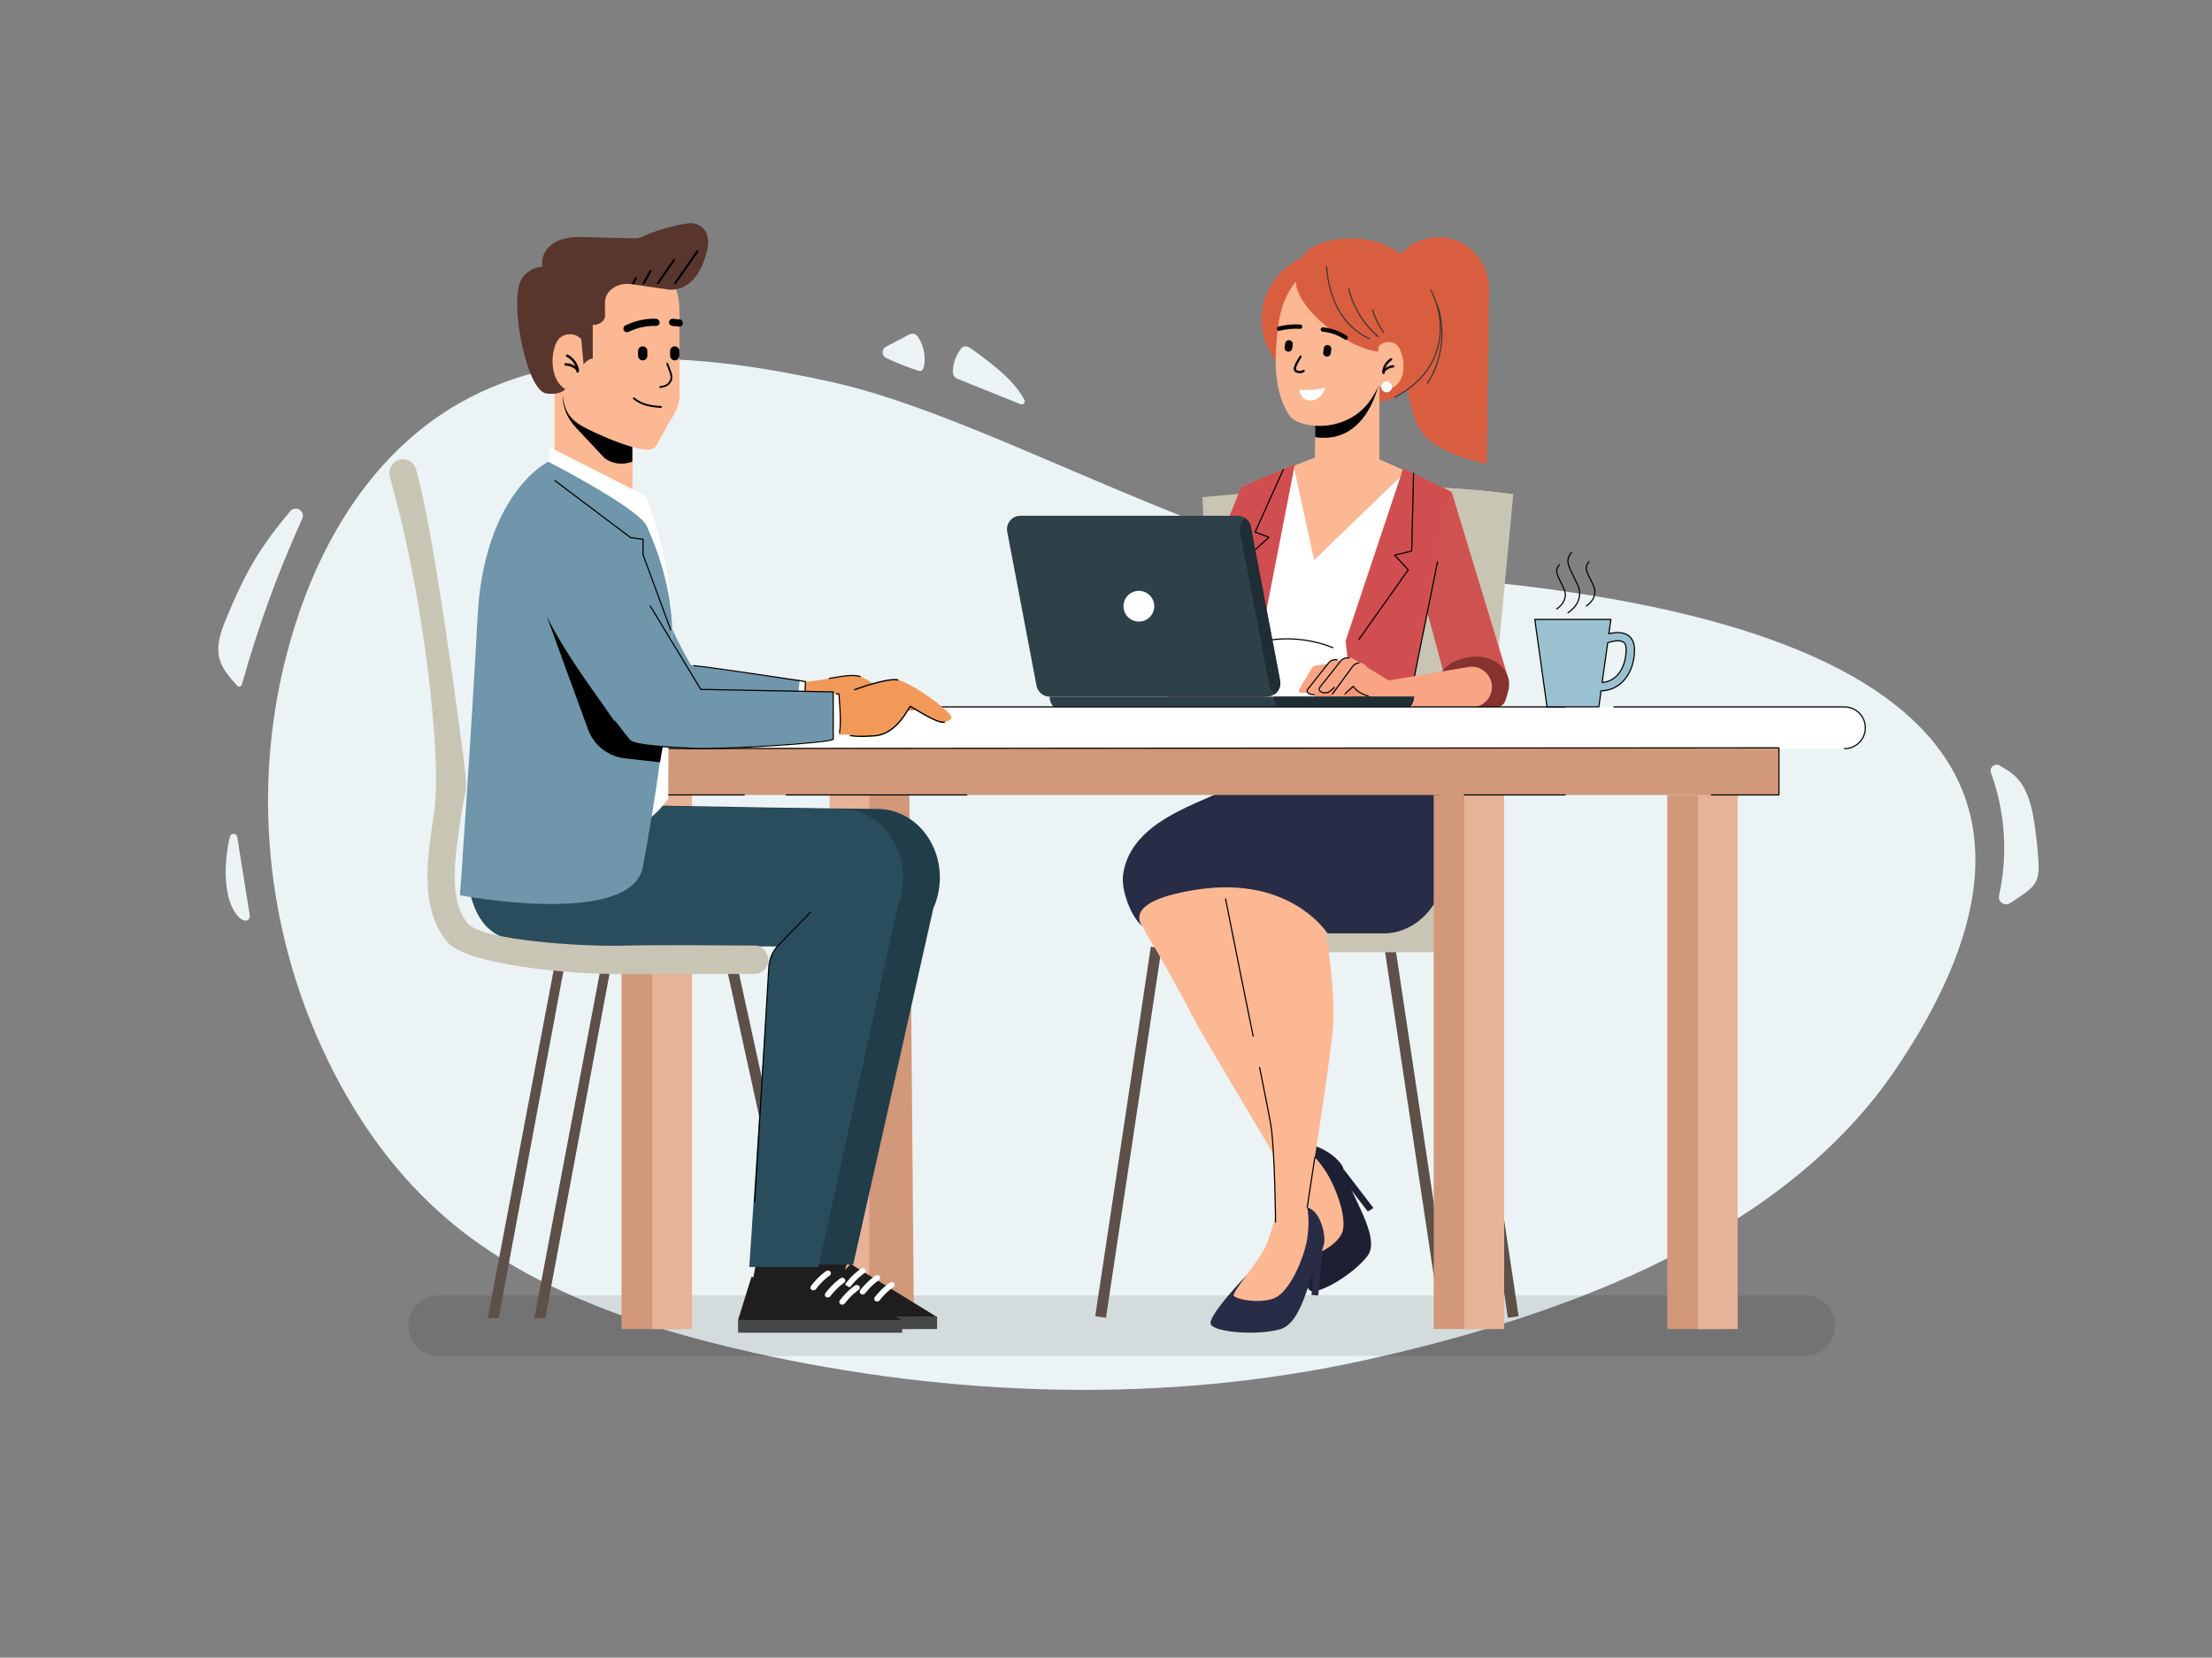 <?xml version="1.0" encoding="utf-8"?>
<!-- Generator: Adobe Illustrator 24.0.1, SVG Export Plug-In . SVG Version: 6.00 Build 0)  -->
<svg version="1.1" id="map" xmlns="http://www.w3.org/2000/svg" xmlns:xlink="http://www.w3.org/1999/xlink" x="0px" y="0px"
	 viewBox="0 0 2459.9 1843.5" style="enable-background:new 0 0 2459.9 1843.5;" xml:space="preserve">
<rect x="0" y="0" width="2459.9" height="1843.5" fill="#808080" stroke="none"/>
<style type="text/css">
	.st0{fill:#EBF3F5;}
	.st1{opacity:0.1;}
	.st2{fill:#5C5049;}
	.st3{fill:#C9C5B4;}
	.st4{fill:#1D2033;}
	.st5{fill:#FCB893;}
	.st6{fill:none;stroke:#000000;stroke-width:1.281;stroke-linecap:round;stroke-linejoin:round;stroke-miterlimit:10;}
	.st7{fill:#292C47;}
	.st8{fill:#FFFFFF;}
	.st9{fill:#D95E3F;}
	.st10{fill:none;stroke:#363636;stroke-width:1.281;stroke-miterlimit:10;}
	.st11{fill:#D04E50;}
	.st12{fill:#CE5350;}
	.st13{fill:#86322F;}
	.st14{fill:#F8A485;}
	.st15{fill:#F79675;}
	.st16{fill:#2F4148;}
	.st17{fill:#1E2E34;}
	.st18{fill:#D19879;}
	.st19{fill:#E6B398;}
	.st20{fill:#9AC1D0;stroke:#000000;stroke-width:1.281;stroke-miterlimit:10;}
	.st21{fill:none;stroke:#000000;stroke-width:1.281;stroke-linecap:round;stroke-miterlimit:10;}
	.st22{fill:#1F1E1D;}
	.st23{fill:#464747;}
	.st24{fill:#213D4A;}
	.st25{fill:none;stroke:#000000;stroke-width:1.268;stroke-linecap:round;stroke-linejoin:round;stroke-miterlimit:10;}
	.st26{fill:none;stroke:#E8E8E8;stroke-width:5.88;stroke-miterlimit:10;}
	.st27{fill:#2A4D5E;}
	.st28{fill:#DB8646;}
	.st29{fill:#F09959;}
	.st30{fill:#6F96AB;}
	.st31{fill:#58362D;}
	.st32{fill:none;stroke:#000000;stroke-width:2.28;stroke-linecap:round;stroke-linejoin:round;stroke-miterlimit:10;}
	.st33{fill:none;stroke:#000000;stroke-width:1.447;stroke-linecap:round;stroke-linejoin:round;stroke-miterlimit:10;}
	.st34{fill:none;stroke:#000000;stroke-width:1.281;stroke-miterlimit:10;}
</style>
<g id="Layer_6">
</g>
<g>
	<g>
		<path class="st0" d="M1551.7,638.8c-181.5-11.4-447.4-173.7-624-213.3c-137.2-30.8-292.9-47-415.8,22.3
			c-91.3,51.5-148.1,142.3-179.5,234.6c-55.8,163.7-42.5,343,31.9,496.3c32.3,66.7,76.3,129.2,134.9,178.7
			c91.6,77.3,213.7,119,336.5,146.5c221.8,49.7,458.4,58.4,684,8.4s465.4-140.5,589.1-324.1C2307.2,893.9,2190.3,678.8,1551.7,638.8
			z"/>
	</g>
	<g>
		<path class="st0" d="M324.6,566.9c-0.4,0.3-0.8,0.5-1.2,0.9c-36.7,43.5-51.3,70.7-72.5,121.8c-5.8,13.9-10.7,29.3-6.6,43.8
			c3.1,10.9,10.9,19.7,18.5,28.1c1.1,1.2,2.4,2.5,4,2.1c1.5-0.4,2.2-2.1,2.6-3.7c17.5-62.6,39.8-123.8,66.7-183
			C339.4,569.8,331.3,562.7,324.6,566.9L324.6,566.9z"/>
	</g>
	<g>
		<path class="st0" d="M277.7,1017.6c-4.6-28.9-9.3-57.9-13.9-86.8c-0.7-4.4-7-4.7-8.1-0.4c-7.2,29.8-7.7,71.8,9.8,89.5
			c3.1,3.2,8.7,6,11.4,2C277.7,1020.7,277.9,1019.1,277.7,1017.6z"/>
	</g>
	<g>
		<path class="st0" d="M2266.8,956.4c-0.9-13.9-2.4-27.7-4.5-41.5c-3.1-20.3-8.6-42-24.7-54.6c-3.5-2.7-8.7-5.9-13.8-8.9
			c-5.4-3.2-11.9,2.2-9.7,8.1c15.9,43.4,19,91.3,9,136.4c-1.6,7,6.1,12.4,12.2,8.5c4.4-2.8,8.7-5.6,13-8.6c6-4.1,12.2-8.6,15.6-15.1
			C2267.6,973.4,2267.4,964.7,2266.8,956.4z"/>
	</g>
	<g>
		<path class="st0" d="M1021.9,376.3c-1.3-2.2-3-4.4-5.5-5c-2.6-0.7-5.3,0.6-7.6,1.9c-6.4,3.4-15.3,8.1-23.5,12.4
			c-5.1,2.7-5,10.2,0.3,12.6c11.3,5.2,22.8,9.9,34.6,13.8c1.2,0.4,2.6,0.8,3.8,0.5c2.3-0.6,3.3-3.4,3.7-5.8
			C1029.4,396.4,1027.4,385.4,1021.9,376.3z"/>
	</g>
	<g>
		<path class="st0" d="M1100.1,402.7c-6.3-4.9-12.6-9.7-19.1-14.3c-2.9-2.1-6.6-4.2-9.8-2.7c-1.6,0.7-2.7,2.1-3.6,3.6
			c-5.2,7.8-8.1,15.8-7.9,24.8c0.1,3.2,2.1,6,5.1,7.2c23.4,9.4,46.7,18.8,70.1,28.2c3,1.2,5.8-2,4.3-4.8
			C1130.3,427.9,1115.3,414.6,1100.1,402.7z"/>
	</g>
</g>
<path class="st1" d="M2007.2,1508H487.7c-18.6,0-33.7-15.1-33.7-33.7l0,0c0-18.6,15.1-33.7,33.7-33.7h1519.5
	c18.6,0,33.7,15.1,33.7,33.7l0,0C2040.8,1493,2025.8,1508,2007.2,1508z"/>
<g>
	<g>
		<polygon class="st2" points="1676.9,1465.6 1615.2,1054.7 1627.1,1052.9 1688.8,1463.8 		"/>
	</g>
	<g>
		<polygon class="st2" points="1601.5,1465.6 1539.7,1054.7 1551.6,1052.9 1613.4,1463.8 		"/>
	</g>
	<g>
		<polygon class="st2" points="1229.9,1465.6 1218,1463.8 1279.8,1052.9 1291.7,1054.7 		"/>
	</g>
	<path class="st3" d="M1634.5,1058.9l48.4-509.2c0,0-84.6-11.1-135.8-8.3l-76.9,517.5H1634.5z"/>
	<rect x="1470.2" y="1033.1" class="st3" width="164.3" height="25.9"/>
	<path class="st3" d="M1362.7,1038.2L1337.1,553c0,0,214.2-23.3,345.8-3.2L1362.7,1038.2z"/>
	<path class="st4" d="M1449.6,1370.8c0,0-2,61.1,7.8,64.8c9.8,3.7,46.8-17.6,63.2-38.6c16.3-21-20.5-69.9-26.5-96.9
		c-2.5-11.3-31.3-31.6-45.4-25.8c-14,5.8-24.3,20.8-24.3,20.8S1460.2,1316.9,1449.6,1370.8z"/>
	<g>
		<path class="st5" d="M1424.4,1295c0,0,12.2,20.9,18.4,37c6.2,16.2,7.4,61,11.4,64.1c3.9,3.1,35-10.9,39.1-27.6
			c4.1-16.8-8.4-50.3-20.4-67.9c-12-17.6-24.2-26.4-24.2-26.4S1427.6,1278,1424.4,1295z"/>
	</g>
	<polygon class="st4" points="1494.1,1300.1 1527.4,1343.5 1521.1,1347.4 1495.3,1313.8 	"/>
	<path class="st5" d="M1374,820c0,0,16.3,31.7,0,49.6c-16.3,17.9-122.2,67.1-121.4,95.5c0.8,28.4,17.1,65.5,24.3,76.8
		c7.2,11.3,33.9,58,47.7,85.4c13.8,27.4,93.9,158.3,109.5,187.8c15.6,29.5,6-118,6-118l-80-209.3l187-162.4
		C1547.1,825.4,1524.5,780.5,1374,820z"/>
	<path class="st5" d="M1567.7,824.1c0,0-3.6,21.1,6,30c9.6,8.9,54,61.1,30.5,112.3c-21.6,47-63.4,46.1-63.4,46.1h-71.1
		c0,0,18,82.7,11.9,138.5c-6.1,55.8-27.4,185.2-28,191.6c-0.6,6.4-27.4,26.6-35.2,16.4c0,0-0.7-76.7-4.9-105.7
		c-2.9-19.9-33-164.3-52.5-263.2c-8.5-43.2,3.2-77.6,24.5-84.3C1453.5,884.5,1477.5,824.5,1567.7,824.1z"/>
	<line class="st6" x1="1453.7" y1="1342.7" x2="1462.2" y2="1287.1"/>
	<path class="st7" d="M1386.2,1418.3c0,0-44.6,46.4-39.6,54.8c5,8.3,48.8,12.6,76.4,5.4c27.5-7.2,33.4-65.9,47.8-90.2
		c6-10.2-2-42.2-17.1-45.5c-15-3.3-33.5,2.5-33.5,2.5S1432.5,1382.3,1386.2,1418.3z"/>
	<g>
		<path class="st5" d="M1420.1,1345.3c0,0-5.3,23-11.8,39.1c-6.6,16.1-37.3,51.6-36.4,56.2c0.9,4.6,34.9,11.2,49.9,0.5
			c15-10.7,28.9-43.8,32-64.2c3.1-20.4-0.2-34.1-0.2-34.1S1434.6,1333.7,1420.1,1345.3z"/>
	</g>
	<path class="st6" d="M1393.6,1152.3c-8.6-42.2-22.8-112.4-30.7-152.6"/>
	<path class="st6" d="M1418.5,1359.1c0,0-0.7-76.7-4.9-105.7c-1.1-7.5-6-32.5-12.8-66.2"/>
	<polygon class="st7" points="1470.7,1388.2 1466,1440.7 1458.4,1440.2 1462,1399.6 	"/>
	<path class="st7" d="M1604.3,986.2c-20.4,53.5-63.4,51.8-63.4,51.8h-64.7c0,0-27-42.8-93.1-50.1c-14.7-1.6-31.2-1.5-49.9,1.2
		c-0.2,0-0.5,0.1-0.7,0.1c-87.8,13-62.1,40.3-61.8,41.1c-13.8-11.1-23.7-41.2-21.9-56.4c8.4-69.5,108.9-84.1,125.2-104.2
		c16.3-20.1,6.5-45.5,6.5-45.5c150.5-44.4,203.4,10.7,208.7,25.5C1593.9,862.7,1626.3,928.2,1604.3,986.2z"/>
	<g>
		<g>
			<g>
				<g>
					<g>
						<polygon class="st8" points="1592.1,840 1567.6,778.5 1614.3,546.9 1498.3,495.2 1380.5,541.2 1383.2,840 						"/>
						<path class="st6" d="M1398,714.6c27.8-7,57.7-5,84.3,5.7"/>
						
							<ellipse transform="matrix(0.125 -0.992 0.992 0.125 943.907 1782.138)" class="st9" cx="1482.7" cy="355.7" rx="76.2" ry="79.2"/>
						<circle class="st9" cx="1599.5" cy="320.1" r="56.3"/>
						<g>
							<path class="st9" d="M1655.8,320.9c-0.6,58.1-1.7,142.5-2.2,194.8c0,0-67-10.1-79.8-48.6c-11.8-35.8-25.3-101.6-20-139"/>
						</g>
						<polygon class="st5" points="1461.5,622.8 1563.3,524.4 1534,511.1 1534,413.8 1463,413.8 1462.3,509.2 1438.6,518.3 						
							"/>
						<path d="M1458.7,409.8l75.3,4V424c0,0-12.6,71-71.5,62.2l0.1-8.5L1458.7,409.8z"/>
						<g>
							<path class="st5" d="M1499.9,466c18.1-9.2,28-24.1,35.5-42.2c7-16.9,22.7-28.5,29.6-45.5c7.8-19.1,2.4-41.3-7.6-59.3
								c-16.7-30-56.7-43.2-88-28.8c-21.9,10-37.7,31-44.3,54.2c-2.8,9.8-4,19.9-5,30c-2.7,28.1-2.8,58,10.8,82.7
								c1.5,2.8,3.2,5.5,5.5,7.6c3.8,3.6,8.9,5.6,14,6.8C1466.8,475.8,1484.7,473.7,1499.9,466z"/>
						</g>
						<g>
							<path class="st8" d="M1444.9,433.7c8.8,0.1,20.2,0.1,29-2.7c0,0-3.9,14.7-17,14.4C1446.1,445.2,1444.9,433.7,1444.9,433.7z"
								/>
						</g>
						<g>
							<path class="st9" d="M1440.8,309.3c1.4-28.3,20.4-37.8,39.7-42c18.9-4.1,95.3-12.2,110.7,80.1c4.4,26.3-9,94.8-57.1,99.3
								l-0.2-55.7C1505.2,390.5,1439,345.5,1440.8,309.3z"/>
						</g>
						<path class="st10" d="M1590.8,322.1c19.5,35.8,17,90.5-40.1,119.9"/>
						<path class="st10" d="M1598.4,339.3c9.7,28.8,5.5,61.9-11.2,87.3"/>
						<path class="st10" d="M1523.6,376.8c-15.4-6.2-27.7-18.7-35.6-33.3c-7.9-14.6-11.6-31.1-12.9-47.6"/>
						<path class="st10" d="M1533.2,374.8c-16.5-13.8-28.4-33-33.4-53.9"/>
						<path class="st10" d="M1538.7,370.2c-5.3-8.1-9.6-16.8-12.7-26"/>
						<g>
							<g>
								<path class="st5" d="M1533,385.7c4.5-6.3,14.8-7.2,20.4-1.9c2.2,2.1,3.6,4.8,4.6,7.7c2.5,6.5,3.3,13.5,2.5,20.4
									c-0.8,6.9-3.7,14.1-9.4,18c-5.7,4-14.7,3.6-18.8-2.1"/>
							</g>
							<circle class="st8" cx="1542" cy="430.3" r="6"/>
							<g>
								<g>
									<path d="M1539.9,414.5c-0.5-1.4,0-2.9,0.4-4.3c0.4-1.3,1-2.5,1.7-3.7c1.4-2.3,3.4-4.3,5.7-5.8c1.4-0.9,0.1-3-1.3-2.2
										c-2.8,1.7-5.1,4.1-6.7,6.9c-0.8,1.4-1.5,2.8-1.9,4.3c-0.5,1.7-1,3.7-0.4,5.4c0.2,0.6,0.9,1.1,1.5,0.9
										C1539.6,415.9,1540.1,415.1,1539.9,414.5L1539.9,414.5z"/>
								</g>
							</g>
							<g>
								<g>
									<path d="M1539.3,412.7C1539.2,412.7,1539.2,412.7,1539.3,412.7c0.1,0.1,0.2,0.2,0.4,0.4c0,0,0-0.1,0-0.1
										c0.1,0.2,0.1,0.4,0.2,0.6c0,0.1-0.1,0.2,0,0.1c0,0,0.1-0.1,0.1-0.1c0.2-0.2,0.3-0.4,0.5-0.6c0.3-0.4,0.7-0.7,1.1-1.1
										c0.7-0.6,1.5-1.2,2.3-1.6c1.7-0.9,3.5-1.5,5.4-1.6c0.7,0,1.3-0.5,1.3-1.3c0-0.6-0.6-1.3-1.3-1.3c-2.6,0.2-5.1,1-7.3,2.4
										c-1.3,0.8-6.5,4.7-3.8,6.3C1539.4,415.7,1540.7,413.6,1539.3,412.7L1539.3,412.7z"/>
								</g>
							</g>
						</g>
						<g>
							<g>
								<path d="M1445.2,396c-1.3,2.3-2.7,4.5-3.9,6.8c-1,1.9-2,3.8-2.4,5.9c-0.3,1.6-0.2,3.4,1,4.6c1.3,1.2,3.2,1.6,4.9,1.7
									c1.9,0.1,4.1-0.2,5.6-1.4c0.5-0.4,0.8-1.1,0.5-1.7c-0.3-0.5-1.2-0.9-1.7-0.5c-1.4,1-3.4,1.2-5,1c-0.8-0.1-1.6-0.3-2.2-0.7
									c-0.5-0.3-0.7-0.7-0.7-1.2c-0.2-2,1-4.1,1.8-5.8c1.3-2.6,2.8-5,4.2-7.5C1448.2,395.9,1446.1,394.6,1445.2,396L1445.2,396z"
									/>
							</g>
						</g>
						<g>
							<g>
								<path d="M1422.9,367.9c7.5-2,15.2-2.7,23-2.2c1.3,0.1,2.4-1.2,2.4-2.4c0-1.4-1.1-2.3-2.4-2.4c-8.1-0.6-16.3,0.3-24.2,2.3
									C1418.7,364.1,1420,368.7,1422.9,367.9L1422.9,367.9z"/>
							</g>
						</g>
						<g>
							<g>
								<path d="M1471.1,368.9c8.7,0.8,17.1,3.9,24.4,8.7c2.5,1.7,4.9-2.4,2.4-4.1c-8-5.3-17.2-8.5-26.8-9.4
									c-1.3-0.1-2.4,1.2-2.4,2.4C1468.7,368,1469.8,368.8,1471.1,368.9L1471.1,368.9z"/>
							</g>
						</g>
						<path d="M1432.3,391.1L1432.3,391.1c-2.4-0.3-4-2.4-3.7-4.7l0.6-4.4c0.3-2.3,2.4-3.9,4.7-3.6l0.1,0c2.3,0.3,3.9,2.4,3.6,4.7
							l-0.6,4.4C1436.7,389.7,1434.6,391.4,1432.3,391.1z"/>
						<path d="M1475.2,396.5L1475.2,396.5c-2.4-0.3-4-2.4-3.7-4.7l0.6-4.4c0.3-2.3,2.4-3.9,4.7-3.6l0.1,0c2.3,0.3,3.9,2.4,3.6,4.7
							l-0.6,4.4C1479.6,395.2,1477.5,396.8,1475.2,396.5z"/>
						<polygon class="st11" points="1405.5,870.7 1407.4,683.6 1440,516.4 1380.5,541.2 1371.4,850.1 						"/>
						<polygon class="st11" points="1380.5,541.2 1290.7,764.2 1350.2,834.2 1410.6,706 						"/>
						<line class="st6" x1="1389.1" y1="605" x2="1364.5" y2="747.1"/>
						<polygon class="st11" points="1598.4,846.9 1567.6,778.5 1614.3,546.9 1560.5,520.9 1496.3,713.2 1516.4,870.7 						"/>
						<g>
							<path class="st12" d="M1586.6,678.5l23.6,87.3c2.2,7.6,10.9,14.9,18.5,17.2v0c17.8,5.5,53.8-10.5,48.7-28.5l-63.1-207.7
								C1614.3,546.9,1583.8,668.8,1586.6,678.5z"/>
							<line class="st6" x1="1598.6" y1="624.8" x2="1572.4" y2="755"/>
							<path class="st13" d="M1602,772.4l-0.4-21.3c5.6-15.3,31.3-23.6,49-20.1h0c19.7,3.8,31.7,21.5,26.4,38.7l-2.5,8.2
								c-1.1,5.1-5.6,8.8-10.9,8.7l-51-0.5C1605.3,786.1,1600.1,779.3,1602,772.4z"/>
							<path class="st14" d="M1515.3,761.7l115.9-19.6c10.3-2.5,20.9,2.5,25.6,11.9l0,0c7.5,15-3.5,32.6-20.2,32.6l-100.4,0.1
								L1515.3,761.7z"/>
							<polygon class="st15" points="1462.5,744.8 1496.1,772 1545.7,770.7 1544.1,760.8 1501.6,741.5 							"/>
							<path class="st15" d="M1514.2,750.9l-20.5-8.7l-7,18.6L1468,764c-3.8,0.7-6.6,4-6.6,7.8v2.9h66.4L1514.2,750.9z"/>
							<path class="st14" d="M1545.7,757.6l-41.5-25.4c-8.5-3.3-17.4,3.7-16.4,12.7l6.5,2.2l7,11.9c9.1,15.4,28.9,20.7,44.4,11.8
								l0,0V757.6z"/>
							<path class="st14" d="M1492.9,735.7l-29.5,4.6c-2,0.3-3.8,1.5-4.9,3.3l-13.8,23c-1.1,1.8,0.2,4,2.3,4l3.6-0.1
								c7.8-0.1,15.2-3.6,20.3-9.4L1492.9,735.7z"/>
							<path class="st14" d="M1477.1,737.9l-22.8,28.8c-1,1.3-0.8,3.2,0.6,4.2l0.5,0.3c3.2,2.1,7.4,1.9,10.5-0.4l30.2-27.4l-2.5-4.6
								C1490.2,732.4,1481.2,731.9,1477.1,737.9z"/>
							<path class="st14" d="M1490.5,735.8l-22.8,28.8c-1,1.3-0.8,3.2,0.6,4.2l0.5,0.3c3.2,2.1,7.4,1.9,10.5-0.4l30.2-27.4l-2.5-4.6
								C1503.5,730.3,1494.6,729.9,1490.5,735.8z"/>
							<path class="st6" d="M1486.8,733.8c-3.5-0.6-7.4,0.7-9.7,4l-22.8,28.8c-1,1.3-0.8,3.2,0.6,4.2l0.5,0.3c1.8,1.2,3.9,1.6,6,1.4
								"/>
							<path class="st6" d="M1500.1,731.8c-3.5-0.6-7.4,0.7-9.7,4l-22.8,28.8c-1,1.3-0.8,3.2,0.6,4.2l0.5,0.3
								c3.2,2.1,7.4,1.9,10.5-0.4l4.6-4.2"/>
							<path class="st14" d="M1504,741.4l-22.2,30.4c-0.7,0.9-0.5,2.2,0.4,2.9l0,0c3.2,2.1,7.4,1.9,10.5-0.4l30.2-27.4l-2.5-4.6
								C1517.1,736,1508.1,735.5,1504,741.4z"/>
							<path class="st6" d="M1495.7,771.6l9.3-8.4c0,0,2.8,6.8,16.7,10.9"/>
							<path class="st6" d="M1511.1,737.3c-2.7,0.3-5.3,1.6-7.1,4.1l-22.2,30.4"/>
						</g>
						<polyline class="st6" points="1572,526.4 1569.9,612.8 1550.9,617.4 1566.1,633.7 1511.1,711.3 						"/>
					</g>
					<polyline class="st6" points="1427.1,522.2 1395.8,591.8 1411.2,597.5 1394.4,612.7 1395.7,705.8 					"/>
				</g>
			</g>
		</g>
	</g>
</g>
<g>
	<g>
		<path class="st16" d="M1408.9,774.8h-241.5c-7.2,0-13.3-5.1-14.7-12.1l-32.6-171.4c-1.7-9.2,5.3-17.7,14.7-17.7h241.5
			c7.2,0,13.3,5.1,14.7,12.1l32.6,171.4C1425.3,766.3,1418.2,774.8,1408.9,774.8z"/>
		<path class="st17" d="M1391,585.7c-0.7-3.9-2.9-7.2-6-9.3c-4.5,3.3-7.1,8.9-6,14.9l32.6,171.4c0.7,3.9,2.9,7.2,6,9.3
			c4.5-3.3,7.1-8.9,6-14.9L1391,585.7z"/>
		<path class="st16" d="M1555.6,791.8h-371.3c-9.4,0-17-7.6-17-17l0,0h405.2l0,0C1572.6,784.2,1565,791.8,1555.6,791.8z"/>
		<path class="st17" d="M1572.6,774.8h-156.3c0,9.4,8.6,17,19.3,17h117.7C1564,791.8,1572.6,784.2,1572.6,774.8z"/>
		<circle class="st8" cx="1266.5" cy="674.2" r="17.1"/>
	</g>
</g>
<g>
	<path class="st8" d="M2051.3,832.5H574.6c-12.8,0-23.2-10.4-23.2-23.2v0c0-12.8,10.4-23.2,23.2-23.2h1476.7
		c12.8,0,23.2,10.4,23.2,23.2v0C2074.4,822.1,2064,832.5,2051.3,832.5z"/>
	<path class="st6" d="M1794.8,786.2h256.4c12.8,0,23.2,10.4,23.2,23.2v0c0,12.8-10.4,23.2-23.2,23.2"/>
	<line class="st6" x1="769.5" y1="786.2" x2="1740.6" y2="786.2"/>
	<path class="st6" d="M625.2,832.5h-50.6c-12.8,0-23.2-10.4-23.2-23.2v0c0-12.8,10.4-23.2,23.2-23.2h103.2"/>
	<g>
		<polygon class="st18" points="1854.1,1478.1 1919.6,1478.1 1914.5,884.1 1854.1,884.1 		"/>
		<polyline class="st19" points="1888.2,884.1 1888.2,1478.1 1932.4,1478.1 1932.4,884.1 1888.2,884.1 		"/>
	</g>
	<g>
		<polygon class="st18" points="1594.4,1478.1 1659.9,1478.1 1654.8,884.1 1594.4,884.1 		"/>
		<rect x="1628.5" y="884.1" class="st19" width="44.2" height="594"/>
	</g>
	<g>
		<polygon class="st18" points="950.9,1478.1 1016.4,1478.1 1011.3,884.1 950.9,884.1 		"/>
		<rect x="922.6" y="884.1" class="st19" width="44.2" height="594"/>
	</g>
	<g>
		<polygon class="st18" points="691.2,1478.1 756.7,1478.1 751.6,884.1 691.2,884.1 		"/>
		<rect x="725.3" y="884.1" class="st19" width="44.2" height="594"/>
	</g>
	<polygon class="st18" points="1978.3,884.1 647.6,884.1 647.6,832.5 1978.3,831.7 	"/>
	<line class="st6" x1="1075.2" y1="884.1" x2="874.2" y2="884.1"/>
	<line class="st6" x1="1740.6" y1="884.1" x2="1628.5" y2="884.1"/>
	<polyline class="st6" points="827.7,884.1 647.6,884.1 647.6,832.5 1978.3,831.7 1978.3,884.1 1903.1,884.1 	"/>
</g>
<g>
	<path class="st20" d="M1810.4,706.5c-6.3-4.2-15.1-3.2-21.2-1.7l2.2-15.9h-84.6l13.6,97.2h57.6l1.3-9.1l1.2-8.7
		c8.7-0.2,16.5-3.2,22.8-9c9.2-8.4,14.4-21.9,14.4-37C1817.6,713.2,1813.7,708.7,1810.4,706.5z M1797,752.5
		c-4.3,3.9-9.4,6.1-15.3,6.5l6.2-44.2c4.5-1.5,13.1-3.6,17.4-0.7c0.8,0.5,3.1,2.1,3.1,8.1C1808.4,734.9,1804.2,745.9,1797,752.5z"/>
	<path class="st21" d="M1743.7,681.5c0,0,19.8-11.9,10.5-31.7c-9.2-19.8-14.8-25.4-6.6-35.3"/>
	<path class="st21" d="M1764.1,673.9c0,0,14.5-8.7,7.7-23.2c-6.8-14.5-10.9-18.6-4.8-25.9"/>
	<path class="st21" d="M1731.2,677.2c0,0,14.5-8.7,7.7-23.2c-6.8-14.5-10.9-18.6-4.8-25.9"/>
</g>
<g>
	<polygon class="st2" points="542.4,1465.9 554.5,1465.9 631.2,1055.2 620.2,1055.2 	"/>
	<polygon class="st2" points="594.2,1465.9 606.4,1465.9 683,1055.2 672.1,1055.2 	"/>
	<polygon class="st2" points="905.6,1465.9 893.4,1465.9 801.8,1047.7 814.2,1047.7 	"/>
	<g>
		<g>
			<polygon class="st22" points="867.4,1463.5 886.9,1366.2 956.5,1355.9 924.4,1464.2 877.4,1474.1 			"/>
			<g>
				<g>
					<path class="st22" d="M874.5,1417.1c0,0,48.6,19.4,71.3-11.5l96.3,59.2l-182.5-0.6L874.5,1417.1z"/>
					<rect x="859.6" y="1464.2" class="st23" width="182.5" height="13.9"/>
					<path class="st8" d="M944.7,1431.6c0.5-0.2,1-0.6,1.4-1c7.6-9.8,15.2-14.7,15.3-14.7c1.5-0.9,1.9-2.9,0.9-4.3
						c-1-1.4-3.1-1.7-4.6-0.8c-0.4,0.2-8.6,5.5-17,16.2c-1.1,1.4-0.7,3.3,0.7,4.3C942.4,1432,943.6,1432,944.7,1431.6z"/>
					<path class="st8" d="M960.7,1439.4c0.5-0.2,1-0.6,1.4-1c7.6-9.8,15.2-14.7,15.3-14.7c1.5-0.9,1.9-2.9,0.9-4.3
						c-1-1.4-3.1-1.8-4.6-0.8c-0.4,0.2-8.6,5.5-17,16.2c-1.1,1.4-0.7,3.3,0.7,4.3C958.5,1439.8,959.7,1439.9,960.7,1439.4z"/>
					<path class="st8" d="M976.8,1447.2c0.5-0.2,1-0.6,1.4-1c7.6-9.8,15.2-14.7,15.3-14.7c1.5-0.9,1.9-2.9,0.9-4.3
						c-1-1.4-3.1-1.8-4.6-0.8c-0.4,0.2-8.6,5.5-17,16.2c-1.1,1.4-0.7,3.3,0.7,4.3C974.5,1447.6,975.7,1447.7,976.8,1447.2z"/>
				</g>
			</g>
		</g>
		<g>
			<path class="st24" d="M562.3,892.7c0,0,278.1,5.7,414.3,7c38,0.4,68.6,34.4,68.6,76.3v0c0,42.2-31,76.3-69.2,76.3H661.5
				c-25.2,0-59.8-2.5-78.6-20.9C559.3,1008.2,553.3,954,562.3,892.7z"/>
			<polygon class="st24" points="895.9,1051.7 872.2,1406.5 948.8,1406.5 1037.8,1010.8 			"/>
		</g>
		<polyline class="st25" points="940.1,1019.8 894.6,1065.7 878.1,1336 		"/>
	</g>
	<g>
		<g>
			<path class="st26" d="M730.9,614c0,0,19.4,63.2,15.7,109.5"/>
		</g>
		<g>
			<g>
				<g>
					<line class="st26" x1="715.1" y1="663" x2="663.1" y2="581.9"/>
				</g>
			</g>
		</g>
	</g>
	<path class="st27" d="M521.4,892.7c0,0,278.1,5.7,414.3,7c38,0.4,68.6,34.4,68.6,76.3v0c0,42.2-31,76.3-69.2,76.3H620.6
		c-25.2,0-59.8-2.5-78.6-20.9C518.3,1008.2,512.3,954,521.4,892.7z"/>
	<path class="st28" d="M948.2,778.7c0.5,0.3,18.3,0.7,24.4,0.8c1.1,0,1.9,1.2,1.5,2.3c-0.7,2.6-2.3,6.3-5.8,6.2
		c-5.2-0.2-10-1.9-21.2,2.3c-11.2,4.2-12.3-0.5-12.3-0.5L948.2,778.7z"/>
	<path class="st29" d="M871.7,758.3c33.6,3.9,68.8-11.3,84.9-5.9c11.1,3.7,37.2,23.7,47.6,35.9c4.7,5.6-1.8,6.1-5.9,6.7
		c-7,0.9-30.6-17.5-32-18.1c-1.4-0.6-15.5,22.3-39,20.7c-23.7-1.6-25.2-7-43.3-4.9C835.4,798.5,871.7,758.3,871.7,758.3z"/>
	<path class="st6" d="M998.2,795c-7,0.9-30.6-17.5-32-18.1c-1.4-0.6-15.5,22.3-39,20.7c-13-0.9-17.6-1.8-24.4-3.4"/>
	<path class="st6" d="M922.3,754.5c14.3-2.5,26.5-4.7,34.3-2.1"/>
	<path class="st8" d="M651.3,545.3c35.1-1.4,47.3,28.9,63.5,77.9c16.2,48.9,46.8,109.8,53.4,118c6.6,8.2,127.4,16.8,127.4,16.8
		s-0.6,32.3-4.7,35.6c-4.1,3.3-24.8,0.1-24.8,0.1s-9.1,5-17.5,8.7c-8.4,3.8-75.4,4.1-105.8-1.4c-30.4-5.5-58-11.5-61.6-16.3
		c-3.6-4.8-71.4-133.4-71-176.3C610.7,565.5,633.4,546,651.3,545.3z"/>
	<path class="st30" d="M768.9,739.9c-6.6-8.2-37.2-69.1-53.4-118c-16.2-48.9-28.4-79.2-63.5-77.9c-17.9,0.7-40.6,20.2-41,63.1
		c-0.4,42.9,67.5,171.5,71,176.3c3.6,4.8,31.2,10.9,61.6,16.3c30.4,5.5,97.4,5.1,105.8,1.4c8.4-3.8,17.5-8.7,17.5-8.7
		s11.3,1.8,18.9,1.3l3.5-37.5C863.2,754.2,768.9,739.9,768.9,739.9z"/>
	<path class="st6" d="M771.6,740.3c20,1.8,124.1,17.7,124.1,17.7s-0.6,32.3-4.7,35.6c-4.1,3.3-24.8,0.1-24.8,0.1s-9.1,5-17.5,8.7
		c-8.4,3.8-75.4,4.1-105.8-1.4c-30.4-5.5-58-11.5-61.6-16.3"/>
	<g>
		<polygon class="st5" points="703.5,534.2 701.2,586.8 616.7,534.2 616.7,431 703.5,431 		"/>
		<path d="M703.2,431l-74.7,1.7l-2.8,6.8c0,13.2,5.1,25.8,14.2,35.4l32.6,34.8c9.2,6.6,20.8,7.7,30.7,3.6V431z"/>
		<g>
			<path class="st5" d="M602.9,388.5c0.4,4.4,20.1,21.6,21.5,37.4c2,22.4,2.6,35.8,21.8,47.4c9.8,6,73,35.7,82.2,24.1
				c5-6.3,13.6-24.5,15.6-27.5c4-6.1,8.1-12.2,10-19.2c0.9-3.3,1.6-6.7,1.6-10.1c0-32,0-59.6,0-87.5c0-2.5,0-5.1,0-7.6
				c0-43.8-35.9-79.1-79.6-78.3h0c-45.9,0.8-81.2,40.6-76.6,86.2L602.9,388.5z"/>
		</g>
		<g>
			<g>
				<path d="M735,451.5c-10.3-0.5-21.4-2.2-29.4-9.3c-1-0.9-2.5,0.6-1.5,1.5c8.5,7.4,20,9.4,30.9,9.9
					C736.4,453.6,736.4,451.5,735,451.5L735,451.5z"/>
			</g>
		</g>
		<g>
			<path class="st31" d="M765,248.4c-17.5,2.7-34.5,7.6-50.2,14.5c-2.1,0.9-4.3,1.9-6.7,2.1c-2,0.2-47.6-1-60.2-1.4
				c-41.7-1.3-47,23.6-44.5,33.1c-8.7,0.1-22.2,6-26.1,20.3c-8.5,31,9.5,118.1,30.4,120.6c16.9,2,20.7-4.9,20.7-4.9
				c12.1-18.6,24.3-34.8,30.8-33.8v-37.6c7.6,0.4,13.9-4.6,13.7-10.9c-0.2-4.7-0.2-9.7-0.1-14.5c0.2-12,12.8-21.3,27.3-20.1
				l45.4,6.5c24.2,0,35.7-22.8,40.6-42.6C792.4,254.5,775.6,246.7,765,248.4z"/>
		</g>
		<g>
			<line class="st32" x1="775.7" y1="279.4" x2="750.8" y2="315"/>
			<line class="st32" x1="749.4" y1="289.4" x2="731.6" y2="315"/>
			<line class="st32" x1="723.5" y1="301.4" x2="715.7" y2="315"/>
			<line class="st32" x1="707.3" y1="309.4" x2="704.1" y2="315"/>
		</g>
		<g>
			<g>
				<path class="st5" d="M646.4,377.3c-6-7.2-18.7-7.4-24.9-0.4c-2.4,2.7-3.9,6.2-4.9,9.7c-2.4,8.1-2.8,16.7-1.2,25
					c1.6,8.3,5.7,16.7,13.1,21c7.3,4.3,18.2,3,22.6-4.3"/>
			</g>
			<g>
				<g>
					<path d="M643.6,413.5c0.6-2.1-0.1-4.3-0.8-6.3c-0.7-1.8-1.6-3.5-2.7-5.1c-2.3-3.2-5.2-5.9-8.7-7.8c-1.6-0.8-3,1.6-1.4,2.4
						c3,1.6,5.6,3.8,7.6,6.5c1,1.4,1.8,2.8,2.5,4.4c0.6,1.5,1.5,3.5,1,5.1C640.4,414.5,643.1,415.2,643.6,413.5L643.6,413.5z"/>
				</g>
			</g>
			<g>
				<g>
					<path d="M642.9,413.2c3.1-2.1-3.3-6.1-4.9-7c-2.8-1.5-5.9-2.3-9.1-2.3c-1.8,0-1.8,2.8,0,2.8c2.3,0,4.7,0.4,6.8,1.4
						c1.1,0.5,2.1,1.1,3.1,1.8c0.4,0.3,0.9,0.7,1.3,1.1c0.2,0.2,0.4,0.4,0.6,0.6c0.1,0.1,0.2,0.3,0.4,0.4c0.3,0.2-0.3,0.2,0-0.5
						c0.2-0.3,0.4-0.6,0.6-0.8c0,0-0.1,0-0.1,0.1c-0.6,0.4-0.9,1.2-0.5,1.9C641.4,413.3,642.3,413.6,642.9,413.2L642.9,413.2z"/>
				</g>
			</g>
		</g>
		<g>
			<g>
				<path d="M741.1,404.7c1.2,3.3,2.4,6.7,3.6,10c0.7,2,1.3,4,0.9,6.1c-0.6,3.1-2.6,5.8-5.5,7.1c-1.9,0.9-4.1,1.2-6.1,1.6
					c-1.3,0.3-0.7,2.3,0.5,2c1.8-0.4,3.8-0.7,5.6-1.4c3.1-1.2,5.6-3.6,6.8-6.6c2-4.9-0.2-9.4-1.9-13.9c-0.7-1.8-1.3-3.6-2-5.4
					C742.6,402.9,740.6,403.5,741.1,404.7L741.1,404.7z"/>
			</g>
		</g>
		<g>
			<g>
				<path d="M756.6,355.4c-2.9-0.4-5.8-0.7-8.7-0.9c-1-0.1-2.1,0.5-2.8,1.2c-0.7,0.7-1.2,1.8-1.2,2.8c0,1,0.4,2.1,1.2,2.8
					c0.8,0.7,1.7,1.1,2.8,1.2c2.3,0.1,4.6,0.3,6.9,0.7c-0.4,0-0.7-0.1-1.1-0.1c0.2,0,0.5,0.1,0.7,0.1c0.5,0.2,1.1,0.2,1.6,0.1
					c0.5,0,1-0.2,1.5-0.5c0.8-0.5,1.6-1.4,1.8-2.4c0.2-1,0.2-2.2-0.4-3.1C758.4,356.4,757.6,355.5,756.6,355.4L756.6,355.4z"/>
			</g>
		</g>
		<g>
			<g>
				<path d="M729.5,354.5c-11.9-0.4-23.7,2.3-34.3,7.6c-1.9,0.9-2.5,3.7-1.4,5.5c1.2,1.9,3.4,2.4,5.5,1.4c4.5-2.2,9.5-4,14.8-5.1
					c5.1-1.1,10-1.5,15.5-1.4c2.1,0.1,4.1-1.9,4-4C733.4,356.3,731.7,354.6,729.5,354.5L729.5,354.5z"/>
			</g>
		</g>
		<path d="M750.3,400.8L750.3,400.8c2.9,0,5.2-2.3,5.2-5.1v-5.4c0-2.8-2.3-5.1-5.1-5.1h-0.1c-2.8,0-5.1,2.3-5.1,5.1v5.4
			C745.3,398.5,747.5,400.8,750.3,400.8z"/>
		<path d="M714.7,400.8L714.7,400.8c2.9,0,5.2-2.3,5.2-5.1v-5.4c0-2.8-2.3-5.1-5.1-5.1h-0.1c-2.8,0-5.1,2.3-5.1,5.1v5.4
			C709.6,398.5,711.9,400.8,714.7,400.8z"/>
	</g>
	<g>
		<path class="st3" d="M839.2,1051.6c-40.7-0.3-110.1-0.8-145.4,0.1c-50.7,1.3-157.6-6.4-173.2-24.3c-13.9-15.9-18-42.7-12.8-84.3
			c1.8-14.2,3.5-26.1,5.1-36.5c4.4-29.5,7.3-24.3,3.7-54.3c-3.4-27.9-33.2-258.2-54-330.4c-2.4-8.2-10.8-13-18.8-10.5
			c-8,2.5-12.6,11.1-10.2,19.4c38.7,134.5,57.7,316,49.4,371.1c-1.6,10.6-3.4,22.7-5.2,37.3c-6.4,51.3,0.1,86,20.4,109.2
			c20.9,23.9,130.9,34.8,185.2,34.8h155.8c7.3,0,13.5-5.3,14.9-12.6C855.9,1060.8,848.8,1051.7,839.2,1051.6z"/>
	</g>
	<path class="st28" d="M993.1,783.3c0.6,0.2,20.1-1.7,26.8-2.4c1.2-0.1,2.2,0.9,2,2.1c-0.4,2.6-1.6,6.6-5.4,6.9
		c-5.8,0.5-11.2-0.6-22.8,5c-11.7,5.6-13.5,1.1-13.5,1.1L993.1,783.3z"/>
	<path class="st29" d="M906.4,777.9c37.3-0.7,73.7-25.8,92-21.7c12.6,2.8,44.1,23.7,57.3,37.5c6,6.3-1.1,8-5.5,9.4
		c-7.5,2.3-36.1-17-37.7-17.5c-1.6-0.5-13.8,30.8-39.7,32.7c-26.1,2-28.6-4.7-48.1,1.1C872.6,834.7,906.4,777.9,906.4,777.9z"/>
	<path class="st33" d="M1050.2,803.1c-7.5,2.3-36.1-17-37.7-17.5c-1.6-0.5-13.8,30.8-39.7,32.7c-14.4,1.1-19.6,0.7-27.1-0.2"/>
	<path class="st33" d="M950.5,767c15.3-5.6,39.1-12.8,48-10.8"/>
	<path class="st8" d="M611.5,497.5l-3.3,26.8c0,0-72.1,68.9-77,161.2c-6.9,131.9-10.7,220.7-10.7,220.7s160.9,73.2,222.7-18.4
		c0,0-0.8-84.5,4-174.1C751.6,631,718,551.4,718,551.4L611.5,497.5z"/>
	<path class="st30" d="M604.8,516.6c0,0-66.7,37-73.7,168.9c-6.9,131.9-19.6,310.2-19.6,310.2s190.9,36.4,203.5-31.9
		s27.3-160.5,32.1-250.1c2.7-49.7-14-97.9-27.8-128.5c-9.1-20.3-109.9-71.8-109.9-71.8L604.8,516.6z"/>
	<path d="M682.9,801.4c-13.3-17.6-74.8-115.8-74.8-115.8l45.8,125.5c6.4,17.7,22.4,30.2,41.1,32.3l39,4.4l5-28.9L682.9,801.4z"/>
	<polyline class="st34" points="616.7,534.2 701.3,597.9 715.1,599.7 715.1,616.9 746.1,701.1 	"/>
	<path class="st8" d="M932.8,771.7l-141.3-4.6v65.1c47.3-1.5,137.2-10.1,140.7-13.3C936.2,815.1,932.8,771.7,932.8,771.7z"/>
	<path class="st6" d="M930.1,771.6l2.8,0.1c0,0,3,30.2,0.7,43.3"/>
	<path class="st30" d="M926.6,769.6l-147.3-2.8c0,0-39.2-60.7-64-107.1c-24.8-46.4-42.5-74.8-80.7-68.9c-19.5,3-41.5,25.4-35.8,67.9
		c5.8,42.6,98.6,161.2,103.2,165.5c4.6,4.3,35.8,6.7,69.8,8.1c30.2,1.3,129.8-5.8,154.8-10.1V769.6z"/>
	<path class="st6" d="M702,824.2c4.6,4.3,35.8,6.7,69.8,8.1c34,1.4,150.8-6.2,154.8-10.1v-52.7l-147.3-2.8l-56.2-92.8"/>
</g>
<g>
	<g>
		<g>
			<g>
				<g>
					<polygon class="st22" points="828.6,1467.2 848.1,1367.9 917.7,1357.5 885.6,1468 838.6,1478 					"/>
					<g>
						<g>
							<path class="st22" d="M835.7,1419.9c0,0,48.6,19.8,71.3-11.7l96.3,60.4l-182.5-0.6L835.7,1419.9z"/>
							<rect x="820.8" y="1468" class="st23" width="182.5" height="14.2"/>
							<path class="st8" d="M905.9,1434.7c0.5-0.2,1-0.6,1.4-1c7.6-10,15.2-15,15.3-15c1.5-1,1.9-2.9,0.9-4.3
								c-1-1.4-3.1-1.8-4.6-0.9c-0.4,0.2-8.6,5.6-17,16.6c-1.1,1.4-0.7,3.4,0.7,4.4C903.6,1435.1,904.8,1435.2,905.9,1434.7z"/>
							<path class="st8" d="M921.9,1442.7c0.5-0.2,1-0.6,1.4-1c7.6-10,15.2-15,15.3-15c1.5-1,1.9-2.9,0.9-4.3
								c-1-1.4-3.1-1.8-4.6-0.9c-0.4,0.2-8.6,5.6-17,16.6c-1.1,1.4-0.7,3.4,0.7,4.4C919.7,1443,920.9,1443.1,921.9,1442.7z"/>
							<path class="st8" d="M938,1450.7c0.5-0.2,1-0.6,1.4-1c7.6-10,15.2-15,15.3-15c1.5-1,1.9-2.9,0.9-4.3c-1-1.4-3.1-1.8-4.6-0.9
								c-0.4,0.2-8.6,5.6-17,16.6c-1.1,1.4-0.7,3.4,0.7,4.4C935.7,1451,936.9,1451.1,938,1450.7z"/>
						</g>
					</g>
				</g>
				<g>
					<path class="st27" d="M855.3,1074.6l-22,334.5H910l89-403.8l-115.4,34C867.7,1043.9,856.4,1058,855.3,1074.6z"/>
				</g>
				<path class="st6" d="M901.3,1014.5l-35.5,36.6c-6.4,6.6-10.3,15.4-10.8,24.6l-15.7,261.4"/>
			</g>
		</g>
	</g>
</g>
</svg>
